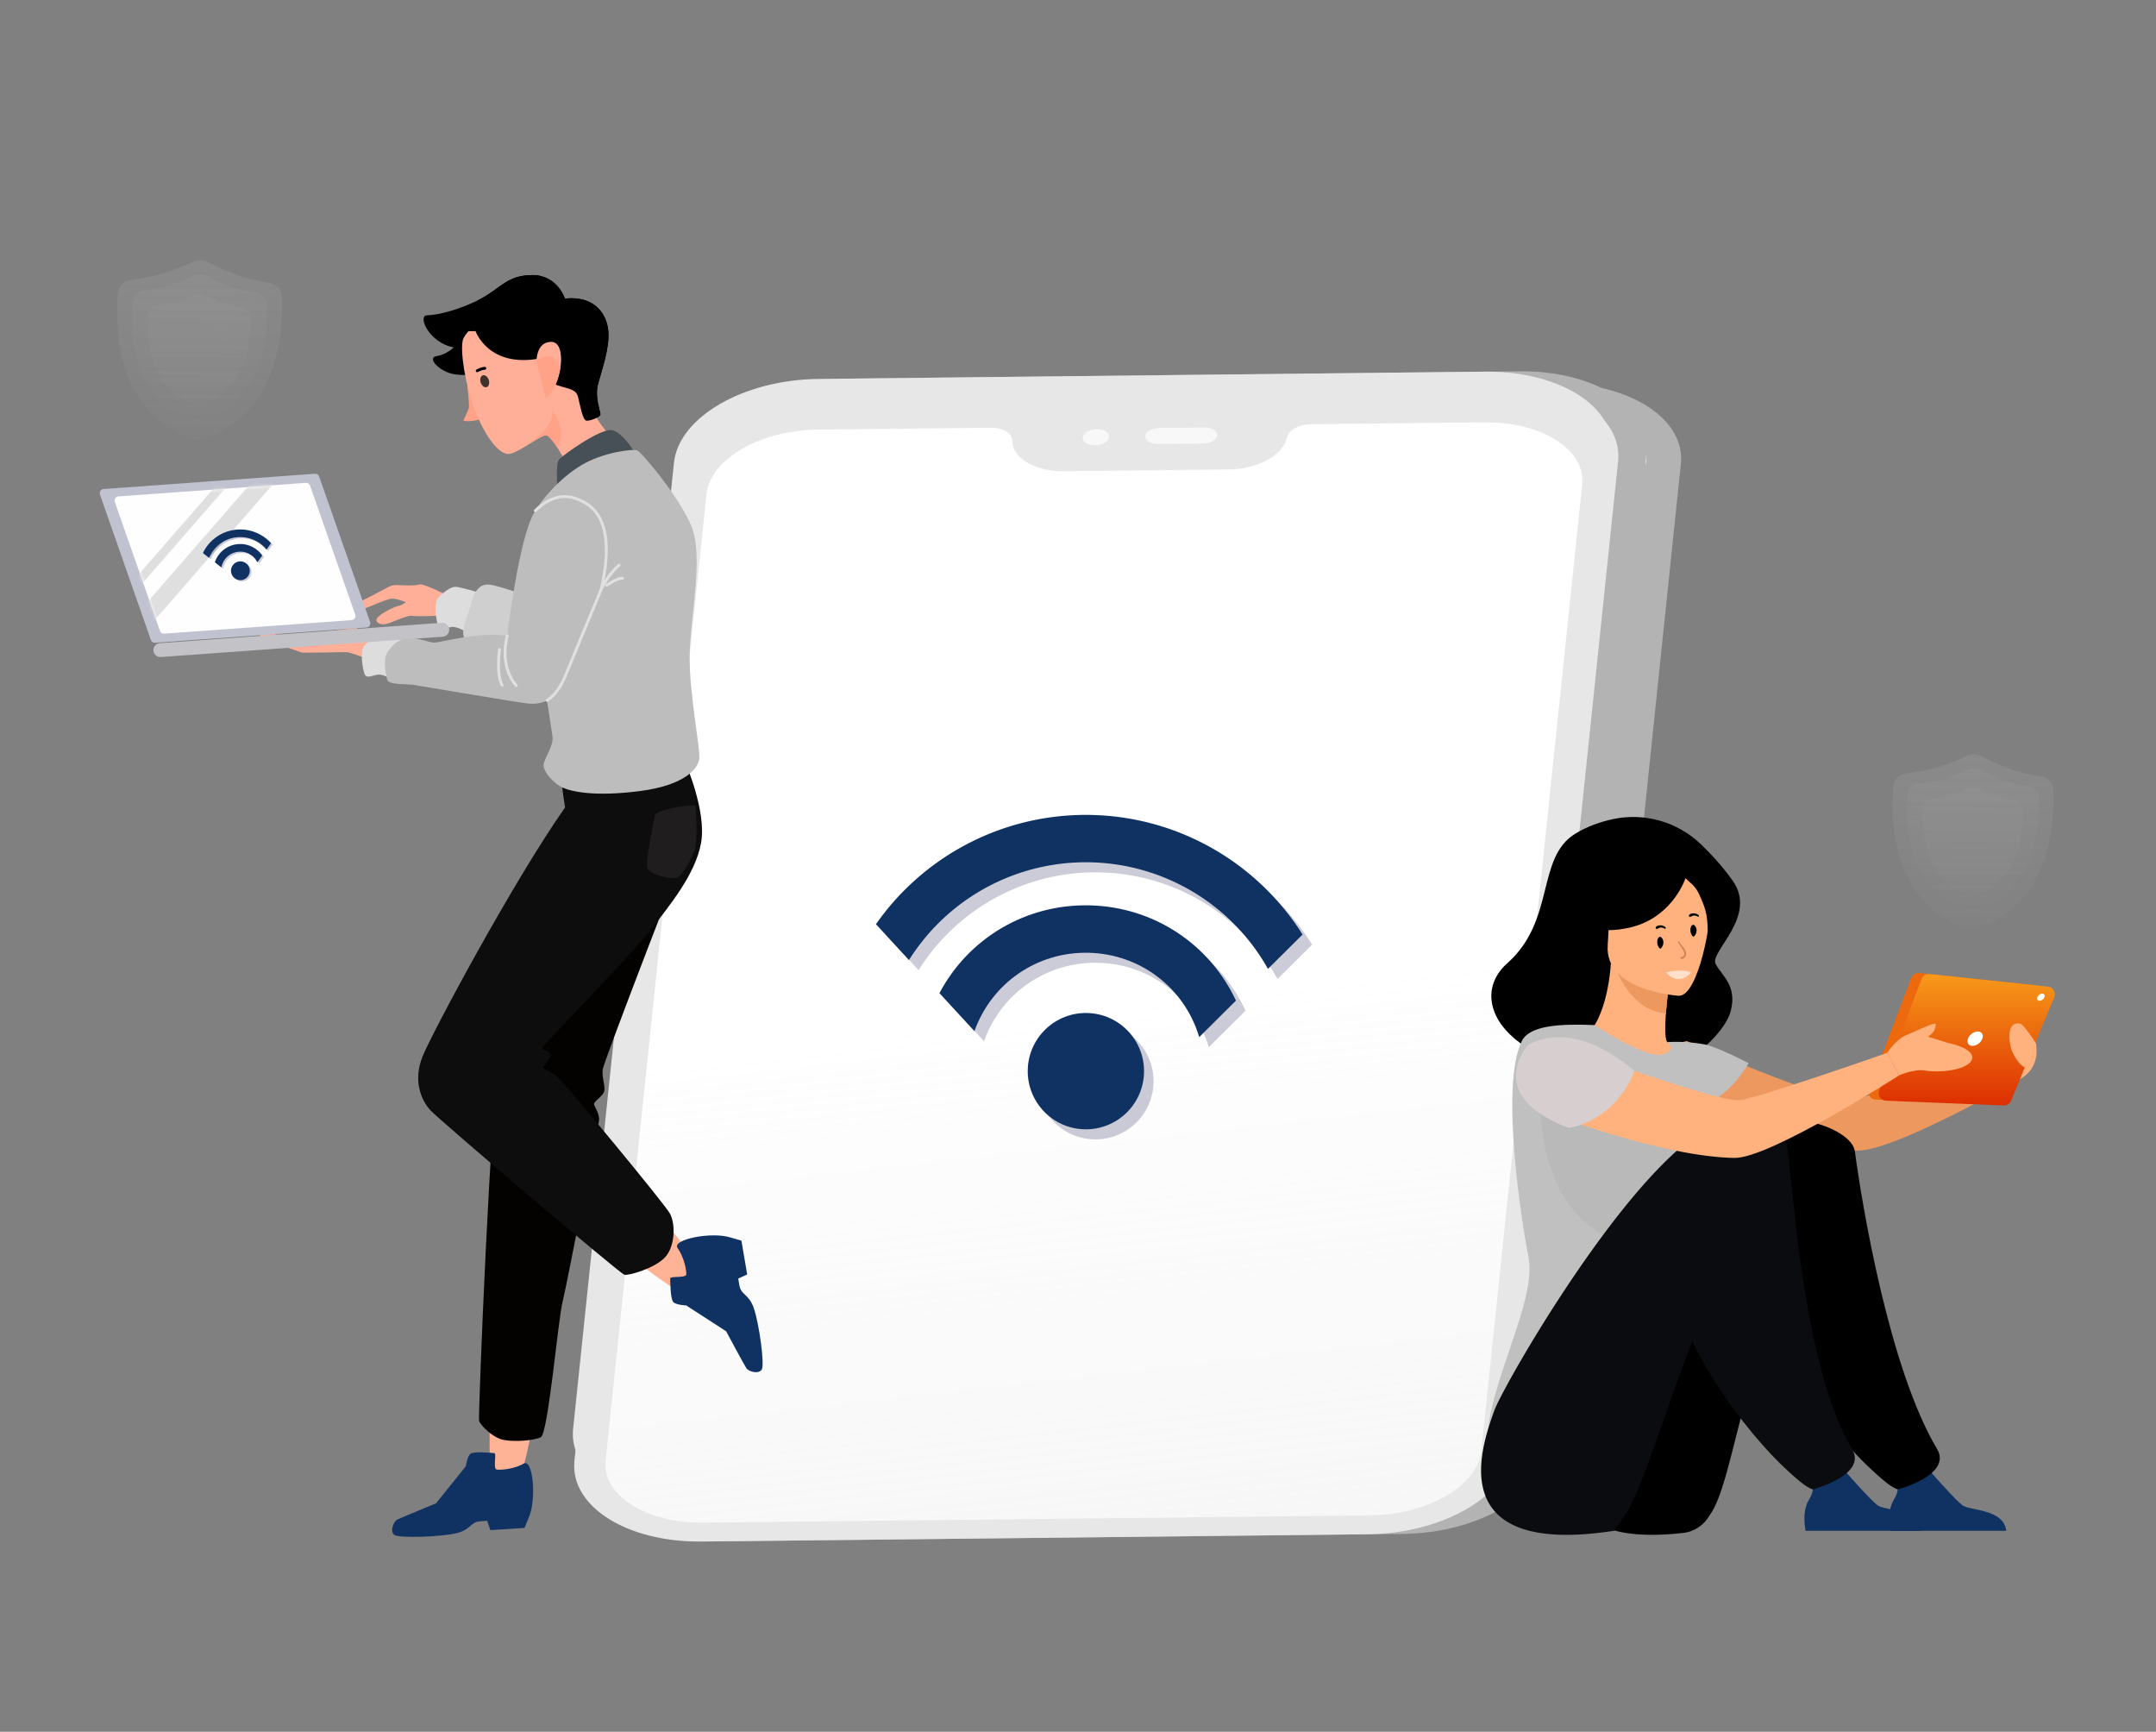 <svg xmlns="http://www.w3.org/2000/svg" width="645" height="518" fill="none"><rect width="100%" height="100%" fill="#808080" stroke="none"/><g clip-path="url(#a)"><path fill="#B3B3B3" d="m429.494 452.819-199.359 2.182c-22.436.245-39.457-10.587-38.041-24.181l30.173-288.982c1.416-13.606 20.758-24.825 43.174-25.07l199.379-2.182c22.436-.245 39.456 10.588 38.04 24.181l-30.172 288.982c-1.436 13.594-20.759 24.825-43.194 25.07"/><path fill="#E7E7E7" d="m419.127 452.925-199.379 2.181c-22.436.246-39.457-10.587-38.04-24.181l30.172-288.982c1.416-13.605 20.758-24.824 43.175-25.069l199.378-2.182c22.436-.246 39.457 10.587 38.04 24.181l-30.172 288.982c-1.416 13.594-20.739 24.824-43.174 25.07"/><path fill="url(#b)" d="m453.857 120.336-51.815.567c-3.404.037-6.419 1.599-7.062 3.644l-.302.987c-1.569 4.993-8.961 8.806-17.255 8.897l-49.272.539c-8.294.091-14.887-3.569-15.431-8.54l-.108-.982c-.218-2.035-2.915-3.534-6.318-3.497l-51.816.567c-17.291.189-32.181 8.836-33.279 19.322l-30.173 288.981c-1.098 10.486 12.022 18.826 29.313 18.637l199.379-2.182c17.291-.189 32.182-8.836 33.28-19.322l30.172-288.981c1.079-10.486-12.041-18.826-29.313-18.637"/><path fill="#fff" d="M341.689 124.736c-.142 1.329-2.028 2.416-4.218 2.44-2.191.023-3.846-1.037-3.704-2.353.142-1.329 2.028-2.416 4.218-2.44 2.172-.024 3.846 1.024 3.704 2.353m28.594-2.861-13.575.149c-2.191.024-4.076 1.123-4.218 2.439-.142 1.329 1.512 2.377 3.703 2.353l13.575-.148c2.191-.024 4.076-1.123 4.219-2.44.141-1.329-1.533-2.377-3.704-2.353" opacity=".7"/><path fill="#B3B3B3" d="m419.24 449.294-199.359 2.182c-22.436.245-39.457-10.588-38.041-24.182l30.173-288.981c1.416-13.606 20.758-24.825 43.174-25.07l199.379-2.182c22.436-.246 39.456 10.587 38.04 24.181l-30.172 288.982c-1.436 13.594-20.758 24.824-43.194 25.07"/><path fill="#E7E7E7" d="m408.873 449.399-199.379 2.182c-22.436.246-39.456-10.587-38.04-24.181l30.172-288.982c1.416-13.606 20.758-24.824 43.175-25.07l199.378-2.182c22.436-.245 39.457 10.588 38.04 24.181l-30.172 288.982c-1.416 13.594-20.739 24.825-43.174 25.07"/><path fill="url(#c)" d="m443.607 116.805-51.815.567c-3.404.037-6.419 1.599-7.062 3.644l-.302.986c-1.569 4.994-8.961 8.807-17.255 8.898l-49.272.539c-8.294.091-14.887-3.569-15.431-8.54l-.108-.982c-.218-2.036-2.915-3.535-6.318-3.497l-51.816.567c-17.291.189-32.181 8.835-33.279 19.321L180.776 427.29c-1.098 10.486 12.022 18.826 29.313 18.636l199.379-2.181c17.291-.19 32.182-8.836 33.28-19.322l30.172-288.981c1.079-10.486-12.041-18.826-29.313-18.637"/><path fill="#B3B3B3" d="m419.646 458.812-199.359 2.181c-22.436.246-39.457-10.587-38.04-24.181l30.172-288.982c1.416-13.606 20.758-24.824 43.175-25.07l199.378-2.182c22.436-.245 39.457 10.588 38.04 24.182L462.84 433.741c-1.436 13.595-20.758 24.825-43.194 25.071"/><path fill="#E7E7E7" d="m409.275 458.913-199.379 2.182c-22.435.245-39.456-10.588-38.04-24.181l30.173-288.982c1.416-13.606 20.758-24.825 43.174-25.07l199.379-2.182c22.435-.245 39.456 10.587 38.04 24.181l-30.173 288.982c-1.416 13.594-20.738 24.824-43.174 25.07"/><path fill="#E7E7E7" d="m410.731 451.897-199.379 2.181c-22.436.246-39.456-10.583-38.04-24.173l30.174-288.886c1.416-13.601 20.758-24.816 43.174-25.061l199.379-2.182c22.435-.246 39.456 10.583 38.04 24.173l-30.174 288.886c-1.416 13.589-20.739 24.816-43.174 25.062"/><path fill="url(#d)" d="m444.017 126.324-51.815.567c-3.404.038-6.419 1.599-7.061 3.644l-.303.987c-1.569 4.993-8.961 8.806-17.254 8.897l-49.273.539c-8.294.091-14.887-3.569-15.431-8.539l-.108-.983c-.218-2.035-2.914-3.534-6.318-3.497l-51.815.567c-17.292.189-32.182 8.836-33.28 19.322l-30.173 288.981c-1.098 10.486 12.022 18.826 29.313 18.637l199.379-2.182c17.292-.189 32.182-8.836 33.28-19.322l30.173-288.981c1.078-10.486-12.042-18.826-29.314-18.637"/><path fill="#fff" d="M331.833 130.724c-.141 1.329-2.027 2.416-4.218 2.44s-3.846-1.036-3.704-2.353c.142-1.329 2.028-2.416 4.219-2.44 2.171-.023 3.845 1.025 3.703 2.353m28.594-2.861-13.574.149c-2.191.024-4.077 1.123-4.219 2.44-.142 1.328 1.513 2.376 3.704 2.352l13.575-.148c2.19-.024 4.076-1.123 4.218-2.44.142-1.328-1.532-2.376-3.704-2.353" opacity=".7"/><path fill="url(#e)" d="M614.269 236.201c-.095-2.018-1.655-3.588-3.643-3.944-2.467-.44-5.813-1.123-8.355-1.956-3.062-1.003-7.261-2.98-9.696-4.175a4.74 4.74 0 0 0-3.978-.09c-2.487 1.083-6.771 2.867-9.875 3.73-2.578.718-5.952 1.247-8.435 1.576-2.003.265-3.632 1.762-3.819 3.774-.857 9.229-1.034 34.71 21.686 42.694a4.1 4.1 0 0 0 2.514.057c23.059-6.945 24.038-32.407 23.601-41.666"/><path fill="url(#f)" d="M609.948 238.484c-.078-1.657-1.359-2.947-2.993-3.239-2.026-.362-4.774-.923-6.863-1.607-2.515-.825-5.964-2.449-7.965-3.43a3.9 3.9 0 0 0-3.268-.074c-2.043.889-5.562 2.355-8.112 3.064-2.118.59-4.889 1.025-6.929 1.294-1.646.218-2.984 1.448-3.138 3.101-.703 7.582-.849 28.513 17.815 35.072a3.4 3.4 0 0 0 2.066.047c18.942-5.705 19.747-26.622 19.387-34.228"/><path fill="url(#g)" d="M605.07 241.929c-.06-1.253-1.028-2.229-2.264-2.45-1.532-.273-3.61-.697-5.189-1.215-1.902-.623-4.51-1.851-6.023-2.593a2.94 2.94 0 0 0-2.471-.056c-1.545.672-4.206 1.781-6.134 2.317-1.601.446-3.697.775-5.24.979-1.244.164-2.256 1.095-2.372 2.344-.532 5.733-.642 21.56 13.471 26.52a2.56 2.56 0 0 0 1.562.035c14.323-4.313 14.931-20.13 14.66-25.881"/><path fill="#000" d="M482.6 244.999c9.414-2.01 19.229.834 26.194 7.48 3.07 2.93 6.443 6.587 9.54 10.915 7.673 10.716-7.02 21.324-5.068 24.958 1.953 3.634 6.484 6.501 4.5 14.08-1.984 7.583-15.054 17.42-19.314 17.857-43.186 4.437-61.927-19.372-47.491-32.207s8.543-31.451 20.265-38.687c3.62-2.236 7.601-3.589 11.374-4.396"/><path fill="#ED985F" d="M504.564 311.387s40.67 17.718 48.05 17.398c7.385-.321 52.874-13.855 52.874-13.855l-1.158 7.827s-35.107 20.193-47.379 21.338c-12.082 1.127-53.402-10.843-57.392-13.372-3.99-2.534-6.591-16.776 5.005-19.336"/><path fill="#FFB27D" d="M509.512 330.741c-3.571 2.48-8.052 4.522-13.674 5.82-21.077 4.869-29.151-12.943-32.186-25.17 2.877-1.646 5.577-2.006 7.142-2.196a69 69 0 0 1 4.454-.365c2.367-1.812 5.892-9.233 6.672-20.752l.992.266 16.605 4.549s-.762 5.279-1.132 10.27c-.289 3.904-.334 7.637.406 8.553 1.294.279 2.074.464 2.074.464s0 .004.009.018c.221.361 5.04 8.286 8.638 18.543"/><path fill="#ED985F" d="M499.516 292.892s-.762 5.275-1.132 10.27c-9.409-.942-13.778-9.9-15.477-14.814z"/><path fill="#FFB27D" d="M502.324 297.853s-22.334-1.23-21.356-15.13c.983-13.899-1.24-23.416 13.061-23.218s16.695 5.699 17.497 10.414c.803 4.721-3.368 27.894-9.202 27.934"/><path fill="#000" d="M511.423 262.146c-3.147-4.427-5.82-3.697-7.371-2.547-11.713-7.579-20.283 1.767-20.283 1.767-2.209 9.864-9.806 15.063-9.806 15.063s3.958 3.165 13.435 1.064c12.123-2.687 16.284-13.201 16.848-14.815 1.276 1.321 2.921 2.16 4.184 5.027 1.496 3.404 2.439 5.378 2.466 10.969 0 0 5.252-9.887.527-16.528"/><path fill="silver" d="M457.287 376.155c-2.016-10.311-8.593-51.509-2.016-64.763 2.363-4.761 11.632-5.194 21.798-4.775 3.165 2.043 15.221 9.761 20.175 8.801q.083-.015.28-.063c2.331-.582 3.214-2.223 1.267-3.634-.005-.005 5.036-.487 11.289.694 3.534.667 13.061 5.595 13.061 5.595s-4.797 8.67-11.875 11.663c1.203 10.762-.587 15.509-11.749 40.368-9.436 21.014 1.271 39.931 1.271 39.931s-55.539 44.656-55.85 21.92c-.234-17.127 14.927-42.559 12.349-55.737"/><path fill="#000" d="M503.539 458.519a10.34 10.34 0 0 0 7.43-4.522c.266-.401.554-.834.856-1.294 6.321-9.571 8.783-38.88 23.002-70.105 3.462-7.601 15.896-8.967 19.287-17.565 0 0 8.345-27.853-15.973-28.673-24.314-.821-65.119 77.499-65.764 85.713-.622 7.958-16.073 41.775 31.162 36.446"/><path fill="#103262" d="M600.188 457.879h-34.607s-1.294-5.518.978-9.278c2.011-3.323 1.24-5.217-.247-7.967 1.568.64 3.597 1.226 5.829 1.1 1.722-.099 3.548-.883 5.148-1.812 1.488 1.7 7.868 8.926 9.86 10.36 2.254 1.623 12.34 1.046 13.039 7.597"/><path fill="#B9B9B9" d="M460.933 322.186s-4.504 40.981 24.706 49.569c29.214 8.589 37.505-37.708 13.917-41.035-23.583-3.332-38.623-8.534-38.623-8.534"/><path fill="#000" d="M554.916 344.409c2.083 15.621 10.221 64.934 24.58 88.991 4.63 7.754-11.659 12.105-11.749 12.082-2.186-.572-5.825-4.053-7.502-5.568-11.654-10.504-35.314-40.246-35.314-64.091 0-11.627-.203-33.831 8.25-39.475 5.208-3.472 20.906 1.857 21.735 8.061"/><path fill="#0B0C0F" d="M482.91 457.876s1.28-1.785 3.516-5.175c2.66-4.031 5.609-11.965 9.179-22.132 3.756-10.676 8.206-23.809 13.774-37.474a335 335 0 0 1 5.482-12.749c3.462-7.601 12.993-6.551 16.383-15.144 0 0 13.228-29.791-11.086-30.612s-70.52 79.69-73.176 87.49c-2.907 8.53-17.091 43.975 35.928 35.796"/><path fill="#103262" d="M574.789 457.879h-34.606s-1.294-5.518.978-9.278c2.011-3.323 1.24-5.217-.248-7.967 1.569.64 3.598 1.226 5.829 1.1 1.723-.099 3.548-.883 5.149-1.812 1.488 1.7 7.867 8.926 9.86 10.36 2.254 1.623 12.339 1.046 13.038 7.597"/><path fill="#0B0C0F" d="M495.61 430.565c3.755-10.676 8.205-23.808 13.773-37.473-1.452-10.352-4.59-19.409-9.86-23.061-.005 0-12.79 39.62-3.913 60.534"/><path fill="#0B0C0F" d="M534.705 343.305c2.083 15.622 5.018 66.044 19.373 90.1 4.63 7.755-11.659 12.105-11.749 12.083-2.186-.573-5.825-4.053-7.502-5.568-11.654-10.505-35.314-40.246-35.314-64.091 0-11.627 13.642-32.898 22.1-38.542 5.207-3.476 12.263-.19 13.092 6.018"/><path fill="#EC690E" d="m609.622 294.793-35.44-3.765a2.294 2.294 0 0 0-2.381 1.461l-12.682 33.321a2.29 2.29 0 0 0 2.047 3.102l35.17 1.42a2.3 2.3 0 0 0 2.205-1.402l12.952-30.977a2.29 2.29 0 0 0-1.871-3.16"/><path fill="url(#h)" d="m612.7 295.115-35.44-3.765a2.29 2.29 0 0 0-2.38 1.461l-12.683 33.322a2.29 2.29 0 0 0 2.047 3.101l35.17 1.421a2.29 2.29 0 0 0 2.205-1.403l12.952-30.977a2.29 2.29 0 0 0-1.871-3.16"/><path fill="#fff" d="M593.053 310.675c.432-1.191-.181-2.155-1.371-2.155s-2.507.964-2.939 2.155c-.433 1.19.18 2.155 1.37 2.155s2.507-.965 2.94-2.155m18.582-12.408c.212-.587-.09-1.06-.671-1.06-.586 0-1.231.473-1.443 1.06-.212.586.09 1.059.672 1.059.581-.005 1.231-.478 1.442-1.059"/><path fill="#FFB27D" d="M463.65 311.387s49.123 18.087 56.503 17.718c4.77-.239 44.426-14.179 44.426-14.179l3.562 6.735s-38.597 24.805-49.205 24.684c-20.946-.244-56.296-13.102-60.281-15.631-3.995-2.525-6.596-16.767 4.995-19.327"/><path fill="#FFB27D" d="M564.578 314.932s3.561-5.477 7.105-5.64 9.666 2.417 11.762 2.818 8.057 2.336 6.285 5.234-9.991 3.544-13.534 2.899c-3.544-.644-8.057 1.416-8.057 1.416z"/><path fill="#FFB27D" d="M570.712 309.458s5.635-2.584 7.249-3.071c1.61-.482 1.29.009.807 1.533-.482 1.529-3.381 2.985-3.381 3.463-.005.487-4.675-1.925-4.675-1.925m38.34 2.57s-3.553-5.622-4.716-5.852c-3.543-.699-3.543 3.967-2.795 6.979.807 3.228 3.539 6.28 4.292 6.014.758-.266 4.058-4.17 3.219-7.141"/><path fill="#FFB27D" d="M609.184 313.156s1.136 6.307-4.851 9.599l1.771-4.342z"/><path fill="#D7CFCF" d="M488.953 320.311s-4.391 13.908-19.481 17.073c0 0-24.917-7.678-12.51-24.652 0 0 12.267-9.111 31.991 7.579"/><path fill="#fff" d="M505.949 290.89c-3.252 3.4-5.937 1.769-7.54-.027 4.187-.999 6.523-.412 7.54.027" opacity=".6"/><path fill="#000" d="M505.713 278.191c.005-.487.118-1.24.602-1.497.353-.18.597.002.756.278.016.009.033.019.036.031.741.879.493 2.251-.248 3.037-.162.17-.404.097-.531-.062a2.85 2.85 0 0 1-.615-1.787m-.433-4.435c.275-.464.963-.584 1.467-.569a2.26 2.26 0 0 1 1.451.587c.218.189-.065.572-.306.402a1.77 1.77 0 0 0-1.143-.324c-.425.019-.698.289-1.085.395-.274.061-.538-.241-.384-.491m-9.489 8.024c.005-.487.118-1.239.602-1.496.353-.181.597.002.756.278.017.009.033.018.037.031.74.879.492 2.251-.249 3.037-.162.169-.404.097-.531-.062a2.86 2.86 0 0 1-.615-1.788m-.441-4.435c.275-.463.963-.583 1.467-.568a2.26 2.26 0 0 1 1.451.586c.219.19-.065.573-.306.403a1.76 1.76 0 0 0-1.143-.324c-.425.019-.698.288-1.085.395-.274.061-.537-.241-.384-.492"/><path fill="#D38753" d="M502.327 281.587c-.099-.218-.441-.112-.366.119.375 1.147 3.453 4.03.951 4.579-.356.082-.205.57.106.577.946.035 1.508-1.015 1.399-1.865-.152-1.383-1.562-2.186-2.09-3.41"/><g fill="#000042" opacity=".2"><path d="M339.732 335.987c6.946-6.639 7.194-17.651.554-24.597-6.639-6.945-17.652-7.193-24.597-.554s-7.194 17.652-.554 24.597 17.652 7.194 24.597.554"/><path d="m361.631 313.223 10.99-10.917c-7.874-16.906-24.621-28.061-43.796-28.493-19.09-.431-36.236 9.86-44.912 26.259l10.471 11.367c5.15-14.411 18.745-23.806 34.122-23.46 15.477.349 28.716 10.483 33.125 25.244"/><path d="m382.198 292.825 10.353-10.275c-13.652-21.644-37.256-35.189-63.119-35.772-25.778-.581-49.899 11.805-64.509 32.678l9.88 10.731c11.683-18.585 32.262-29.739 54.327-29.242a62.47 62.47 0 0 1 53.068 31.88"/></g><path fill="#103262" d="M324.469 337.789c9.606.217 17.568-7.395 17.785-17.001s-7.396-17.568-17.002-17.785-17.568 7.395-17.785 17.001 7.396 17.569 17.002 17.785"/><path fill="#103262" d="m358.764 310.213 10.99-10.916c-7.875-16.907-24.622-28.062-43.796-28.494-19.09-.43-36.237 9.86-44.912 26.259l10.471 11.367c5.15-14.394 18.745-23.789 34.138-23.442 15.477.348 28.7 10.465 33.109 25.226"/><path fill="#103262" d="m379.331 289.81 10.353-10.275c-13.652-21.644-37.256-35.19-63.119-35.772-25.778-.581-49.899 11.805-64.51 32.677l9.88 10.731c11.684-18.584 32.263-29.739 54.328-29.242a62.47 62.47 0 0 1 53.068 31.881"/><path fill="url(#i)" d="M84.314 88.675c-.098-2.07-1.697-3.68-3.737-4.045-2.529-.452-5.96-1.151-8.568-2.006-3.14-1.03-7.446-3.057-9.943-4.281a4.86 4.86 0 0 0-4.08-.093c-2.55 1.11-6.944 2.94-10.127 3.826-2.644.735-6.104 1.278-8.651 1.615-2.054.272-3.725 1.808-3.917 3.87-.878 9.466-1.06 35.597 22.24 43.785.82.289 1.747.31 2.58.059 23.647-7.122 24.651-33.235 24.203-42.73"/><path fill="url(#j)" d="M79.89 91.014c-.08-1.7-1.395-3.023-3.07-3.323-2.078-.371-4.897-.946-7.039-1.648-2.58-.845-6.117-2.51-8.168-3.517a4 4 0 0 0-3.352-.076c-2.095.912-5.704 2.415-8.32 3.143-2.171.604-5.013 1.05-7.105 1.327-1.688.223-3.06 1.485-3.218 3.18-.722 7.775-.871 29.241 18.27 35.968a3.47 3.47 0 0 0 2.118.048c19.427-5.851 20.252-27.302 19.883-35.102"/><path fill="url(#k)" d="M74.88 94.55c-.06-1.286-1.054-2.287-2.321-2.513-1.571-.281-3.703-.716-5.323-1.247-1.95-.639-4.625-1.898-6.176-2.659a3.02 3.02 0 0 0-2.534-.057c-1.585.69-4.314 1.826-6.29 2.376-1.643.457-3.792.794-5.374 1.003-1.276.17-2.314 1.123-2.433 2.405-.546 5.88-.659 22.111 13.814 27.197.51.179 1.085.192 1.602.036 14.69-4.423 15.313-20.644 15.035-26.542"/><path fill="#000" d="M169 89.306s-2.244-7.059-9.756-7.027c-7.512.04-9.245 3.77-15.303 7.025-6.057 3.255-13.014 4.988-16.116 4.995-3.103.008.528 8.266 7.915 9.613 0 0-2.158 2.176-5.16 2.609-3.002.434.838 4.638 5.227 5.404s18.548-.256 26.742-2.729c0 0 .936 4.916 4.19 6.051 3.263 1.133 5.562 1.045 6.175 3.523.613 2.487 1.365 6.905 2.459 7.043 1.093.138 3.975-1.007 4.207-1.751.233-.737-1.809-5.001-.67-9.27 1.14-4.269 3.549-10.874 3.034-15.968-.488-5.07-4.195-10.436-12.944-9.518"/><path fill="#FFA287" d="M139.798 115.156s.613 5.607.484 6.7-1.682 3.589-1.587 3.946 3.463.183 4.553-.329c1.099-.504-.99-9.142-3.45-10.317"/><path fill="#FFAF98" d="M170.269 140.429c-.892-2.509-5.104-9.711-6.698-10.177s-7.356 4.605-10.977 5.474c-3.051.723-7.402-5.039-10.415-12.796-3.014-7.765-4.536-17.788-3.731-21.174.678-2.849 9.442-10.997 19.075-12.152 9.625-1.146 17.531 4.385 18.238 10.332s1.382 21.422 1.833 23.348c.451 1.918 6.257 8.858 6.257 8.858z"/><path fill="#3F312C" d="M143.811 114.439c.33.972 1.128 1.574 1.797 1.352.66-.221.936-1.194.606-2.167s-1.128-1.574-1.797-1.353c-.659.23-.936 1.195-.606 2.168"/><path fill="#000" d="M175.413 125.825c1.094.138 3.976-1.006 4.208-1.751.233-.737-1.809-5.001-.67-9.27s3.549-10.874 3.033-15.968c-.515-5.094-4.222-10.46-12.971-9.534 0 0-2.243-7.058-9.756-7.027-7.512.04-9.244 3.771-15.302 7.026-.225.12-.459.241-.685.353v.008s-1.979 3.082-7.447 5.14c-3.519 1.321-.677 4.67 6.443 4.233 0 0 3.861 11.215 19.517 8.125l.44 2.135c.119-.034.229-.068.348-.103 0 0 .936 4.916 4.19 6.051 3.263 1.134 5.563 1.045 6.175 3.523.631 2.495 1.384 6.921 2.477 7.059"/><path fill="#FFA287" d="M159.242 131.851s-.04.168-.098.449c1.965-1.234 3.668-2.267 4.429-2.044.7.209 1.91 1.725 3.127 3.57 3.308-5.205-1.443-11.094-1.443-11.094.372 5.269-6.015 9.119-6.015 9.119"/><path fill="#FFAF98" d="m163.314 119.115-2.829-10.725s-.228-6.276 4.541-6.127c4.779.158 3.025 13.191-1.712 16.852"/><path fill="#FFA287" d="m160.489 108.043-.001.347 2.829 10.726c2.307-1.788 3.898-5.795 4.379-9.452-2.568-5.553-6.775-1.999-7.207-1.621"/><path fill="#000" d="M142.917 111.3c.344-.164.687-.336 1.05-.466q.269-.098.551-.17a.3.3 0 0 1 .077-.014c-.051.012-.042.012.009-.001.042-.011.086-.014.12-.017q.168-.027.335-.042c.224-.016.426-.23.4-.462a.44.44 0 0 0-.462-.4c-.853.07-1.619.394-2.372.761-.201.101-.358.321-.263.556.083.194.337.357.555.255"/><path fill="#FEB396" d="M147.001 384.027s-.685 47.513-.499 50.447c.195 2.933-.334 5.337 1.409 6.425 1.742 1.079 7.415-.544 8.666-2.429 1.25-1.884 9.552-48.232 9.552-48.232z"/><path fill="#040101" d="M205.114 254.279S180.6 317.495 180.306 319.9c-.303 2.406.832 4.924.467 6.467s-3.161 3.046-3.055 3.905 2.033 3.19 1.362 5.535c-.672 2.346-9.445 48.277-10.79 53.661s-4.304 39.403-6.51 40.429-7.802 1.43-11.106.802-7.041-4.475-7.35-5.753 3.54-97.993 6.234-108.693 19.215-69.967 22.924-72.618c3.709-2.652 32.544-2.568 32.632 10.644"/><path fill="#103262" d="M156.687 437.777c-2.772 1.587-6.567 1.965-8.044 1.803-1.267-.143.022-4.864-.754-4.93-1.423-.131-5.609-.487-6.93.068-1.135.48-1.594 3.85-1.594 3.85l-8.931 11.108s-10.481 4.302-11.585 4.858c-1.103.565-2.243 3.387-.947 4.524s14.166.641 18.663-.464 4.022-3.359 7.213-3.572c.492-.036 1.173-.076 1.967-.125l.939 2.792 10.24-.67 1.184-2.928c2.51-5.33 1.376-17.912-1.421-16.314"/><path fill="#FEB396" d="M158.825 354.262s38.226 28.226 40.722 29.779 4.145 3.385 6.039 2.598c1.893-.787 3.875-6.348 3.073-8.457-.803-2.109-30.289-38.333-30.289-38.333z"/><path fill="#0D0D0D" d="m203.541 220.271 1.423 7.698s6.469 14.562 4.776 24.124c-1.693 9.552-9.681 18.962-14.625 25.525-4.943 6.563-32.376 34.765-32.857 35.666-.481.902 1.89.73 2.415 1.993.524 1.262-2.553 3.651-1.963 4.259.59.607 2.13.929 4.201 2.73 2.072 1.8 31.752 37.578 33.494 40.702 1.743 3.125 1.579 9.854-1.437 13.106-3.015 3.251-10.867 5.552-12.191 5.214-1.325-.338-54.887-45.875-57.938-49.121s-5.213-9.158-2.462-16.074 27.129-52.449 42.683-74.592c0 0-1.928-11.216-.906-12.546 1.03-1.34 35.387-8.684 35.387-8.684"/><path fill="#1F1D1D" d="M195.93 243.885c.431-1.947 12.1-3.474 12.147-2.828s.779 10.779-.328 13.459-3.191 6.818-5.06 7.95c-1.337.807-8.731-.886-9.103-3.027s1.853-13.352 2.344-15.554"/><path fill="#103262" d="M202.709 373.314c1.863 2.591 2.629 6.331 2.618 7.815-.012 1.271-4.841.478-4.827 1.26.021 1.432.091 5.628.782 6.887.59 1.08 3.992 1.187 3.992 1.187l11.963 7.741s5.353 9.977 6.031 11.017c.669 1.041 3.6 1.885 4.595.477s-.823-14.16-2.379-18.508c-1.567-4.355-3.752-3.65-4.298-6.813-.081-.488-.198-1.154-.33-1.941l2.676-1.224-1.72-10.118-3.036-.87c-5.545-1.948-17.945.475-16.067 3.09"/><path fill="#FFAF98" d="M136.3 179.503c-.822-.695-9.349-4.985-10.619-4.694-3.265.756-7.139-.195-8.664.41-1.526.604-5.222 2.83-8.929 4.554-3.707 1.715-5.117 3.308-2.28 3.111s9.344-3.726 11.392-3.813c1.226-.054 3.013.554 4.236 1.055-.658.489-1.374.897-2.056 1.058-1.892.441-5.546 2.412-6.491 3.607s.668 2.171 2.407 1.889c1.739-.29 6.279-2.707 7.995-2.476 1.716.232 11.11.091 12.787-.811 1.694-.902 1.052-3.196.222-3.89"/><path fill="#DDD" d="M139.887 189.284s-2.999-2.028-4.851-1.747-3.32 1.193-3.872-.093c-.561-1.286-1.643-7.023-.006-8.728 1.636-1.704 3.802-3.274 5.204-3.193 1.392.082 7.113 1.766 7.113 1.766z"/><path fill="#CFCFCF" d="M145.329 174.871c-2.463.342-3.853 3.06-4.361 5.619-.509 2.559-3.285 7.917-2.118 10.156 1.167 2.238 3.449 2.992 7.861 3.35 4.411.349 18.001 3.215 20.709 3.271s11.423-.86 12.745-6.555-.078-13.074-3.781-13.343-14.205.142-17.477.447c-3.272.289-10.789-3.338-13.578-2.945"/><path fill="#FFAF98" d="M127.203 193.97s-16.525-1.754-17.854-2.628-1.515-3.566-3.033-3.465c-1.51.092-12.71 1.629-15.942 2.001-3.233.372-10.575-.363-11.869-.27-1.293.094-.715 1.257 1.355 1.957 2.078.69 9.454 3.33 10.33 3.579.877.249 13.324-.217 14.076-.012 5.454 1.47 20.118 8.038 20.118 8.038z"/><path stroke="#F99" stroke-linecap="round" stroke-linejoin="round" stroke-miterlimit="10" stroke-width=".865" d="M81.864 189.755s-1.04 1.445 2.178 2.079c3.227.634 6.307 1.278 7.034 1.373s4.027-.291 4.027-.291"/><path fill="#475056" d="M166.738 145.581s-.51-6.82.474-8.078c.984-1.259 12.422-9.461 15.83-8.841s7.245 7.313 7.245 7.313z"/><path fill="#DDD" d="M117.836 203.558s-2.998-2.029-4.85-1.747-3.321 1.193-3.873-.093c-.561-1.286-1.643-7.024-.006-8.728 1.636-1.705 3.802-3.274 5.204-3.193 1.393.081 7.114 1.765 7.114 1.765z"/><path fill="#BDBDBD" d="M159.638 153.62c2.306-4.205 7.835-10.568 14.196-14.425 6.37-3.858 15.456-5.017 16.797-4.464 1.34.553 12.237 13.418 16.14 22.453s-.305 27.222-.454 38.709c-.15 11.486 3.214 27.937 2.889 30.995s-4.405 8.015-17.828 9.738c-13.424 1.724-20.357.171-23.045-1.039s-5.875-4.776-5.696-6.852 3.068-5.527 2.635-8.529-1.641-10.716-1.641-10.716-1.966 1.338-5.67.947-32.457-5.353-34.644-5.628-7.032.075-7.477-1.523-1.306-6.077.062-8.135 3.081-3.906 5.979-4.228 5.929 1.089 7.789 1.275 12.547-3.29 22.06-2.027c.002.026 3.343-28.238 7.908-36.551"/><path stroke="#E0E0E0" stroke-linecap="round" stroke-linejoin="round" stroke-miterlimit="10" stroke-width=".865" d="M163.659 209.488c2.589-1.591 4.335-4.543 5.617-7.67s8.396-20.325 10.424-25.126 5.514-7.662 5.514-7.662"/><path stroke="#E0E0E0" stroke-linecap="round" stroke-linejoin="round" stroke-miterlimit="10" stroke-width=".865" d="M181.536 175.042s3.093-2.174 4.721-2.075m-26.102-20.2s5.161-5.703 11.361-3.871c6.199 1.831 12.949 6.96 8.366 27.392m-28.136 13.907s-2.618 8.753 2.704 14.869m-5.014-10.804c-.079.336-.964 7.654.772 10.675"/><path fill="#C1C2D0" d="m109.619 187.686-.017.001-63.187 4.564a1.26 1.26 0 0 1-1.283-.843l-15.223-43.461a1.262 1.262 0 0 1 1.101-1.675l63.188-4.564a1.26 1.26 0 0 1 1.283.843l15.157 43.275a1.258 1.258 0 0 1-1.019 1.86"/><path fill="#FEFEFE" d="m105.169 185.482-.018.001-56.013 4.047a1.26 1.26 0 0 1-1.283-.844L34.36 150.154a1.262 1.262 0 0 1 1.101-1.675l56.013-4.046a1.26 1.26 0 0 1 1.283.844l13.431 38.337a1.265 1.265 0 0 1-1.018 1.868"/><path fill="#C2C2C7" d="M134.387 188.212a2.087 2.087 0 0 1-1.928 2.229l-84.374 6.094a2.084 2.084 0 0 1-.3-4.156l84.373-6.095a2.087 2.087 0 0 1 2.229 1.928"/><mask id="l" width="73" height="46" x="34" y="144" maskUnits="userSpaceOnUse" style="mask-type:luminance"><path fill="#fff" d="m105.161 185.482-.017.001-56.014 4.047a1.26 1.26 0 0 1-1.283-.844l-13.496-38.532a1.262 1.262 0 0 1 1.101-1.675l56.013-4.046a1.26 1.26 0 0 1 1.283.844l13.431 38.337a1.265 1.265 0 0 1-1.018 1.868"/></mask><g stroke="#DFDFDF" stroke-miterlimit="10" mask="url(#l)"><path stroke-width="2.594" d="m32.472 184.146 43.454-49.875"/><path stroke-width="5.187" d="m39.472 189.335 43.463-49.875"/></g><g fill="#000042" opacity=".2"><path d="M74.648 172.81a2.806 2.806 0 1 0-4.496-3.357 2.806 2.806 0 0 0 4.496 3.357"/><path d="m77.52 168.601 1.457-2.031a7.95 7.95 0 0 0-7.729-3.36 7.95 7.95 0 0 0-6.44 5.378l1.969 1.528a5.68 5.68 0 0 1 4.8-4.644 5.68 5.68 0 0 1 5.944 3.129"/><path d="m80.243 164.805 1.372-1.912a12.363 12.363 0 0 0-20.383 2.923l1.858 1.442a10.078 10.078 0 0 1 17.153-2.453"/></g><path fill="#103262" d="M72.267 173.504a2.806 2.806 0 1 0-.805-5.553 2.806 2.806 0 0 0 .805 5.553"/><path fill="#103262" d="m76.99 168.202 1.456-2.03a7.95 7.95 0 0 0-7.729-3.361 7.95 7.95 0 0 0-6.44 5.379l1.969 1.528a5.68 5.68 0 0 1 4.802-4.642 5.67 5.67 0 0 1 5.942 3.126"/><path fill="#103262" d="m79.716 164.408 1.372-1.911a12.363 12.363 0 0 0-20.383 2.922l1.858 1.443a10.077 10.077 0 0 1 17.153-2.454"/></g><defs><linearGradient id="b" x1="115.461" x2="239.294" y1="-.836" y2="1105.9" gradientUnits="userSpaceOnUse"><stop offset=".279" stop-color="#fff"/><stop offset="1" stop-color="#EEE" stop-opacity="0"/></linearGradient><linearGradient id="c" x1="105.211" x2="229.044" y1="-4.368" y2="1102.37" gradientUnits="userSpaceOnUse"><stop offset=".279" stop-color="#fff"/><stop offset="1" stop-color="#EEE" stop-opacity="0"/></linearGradient><linearGradient id="d" x1="105.621" x2="229.455" y1="5.152" y2="1111.89" gradientUnits="userSpaceOnUse"><stop offset=".279" stop-color="#fff"/><stop offset="1" stop-color="#EEE" stop-opacity="0"/></linearGradient><linearGradient id="e" x1="591.432" x2="590.869" y1="189.083" y2="295.352" gradientUnits="userSpaceOnUse"><stop stop-color="#CECECE" stop-opacity=".22"/><stop offset="1" stop-color="#B9B9B9" stop-opacity="0"/></linearGradient><linearGradient id="f" x1="591.188" x2="590.725" y1="199.778" y2="287.075" gradientUnits="userSpaceOnUse"><stop stop-color="#D7D7D7" stop-opacity=".1"/><stop offset="1" stop-color="#AEAEAE" stop-opacity="0"/></linearGradient><linearGradient id="g" x1="590.372" x2="589.427" y1="235.059" y2="276.544" gradientUnits="userSpaceOnUse"><stop stop-color="#A2A2A2" stop-opacity=".12"/><stop offset="1" stop-color="#AEAEAE" stop-opacity=".02"/></linearGradient><linearGradient id="h" x1="588.398" x2="588.398" y1="291.338" y2="330.657" gradientUnits="userSpaceOnUse"><stop stop-color="#F89A19"/><stop offset="1" stop-color="#DD2E01"/></linearGradient><linearGradient id="i" x1="60.893" x2="60.316" y1="40.353" y2="149.336" gradientUnits="userSpaceOnUse"><stop stop-color="#CECECE" stop-opacity=".22"/><stop offset="1" stop-color="#B9B9B9" stop-opacity="0"/></linearGradient><linearGradient id="j" x1="60.65" x2="60.175" y1="51.319" y2="140.846" gradientUnits="userSpaceOnUse"><stop stop-color="#D7D7D7" stop-opacity=".1"/><stop offset="1" stop-color="#AEAEAE" stop-opacity="0"/></linearGradient><linearGradient id="k" x1="59.806" x2="58.838" y1="87.504" y2="130.048" gradientUnits="userSpaceOnUse"><stop stop-color="#A2A2A2" stop-opacity=".12"/><stop offset="1" stop-color="#AEAEAE" stop-opacity=".02"/></linearGradient><clipPath id="a"><path fill="#fff" d="M0 0h645v518H0z"/></clipPath></defs></svg>
